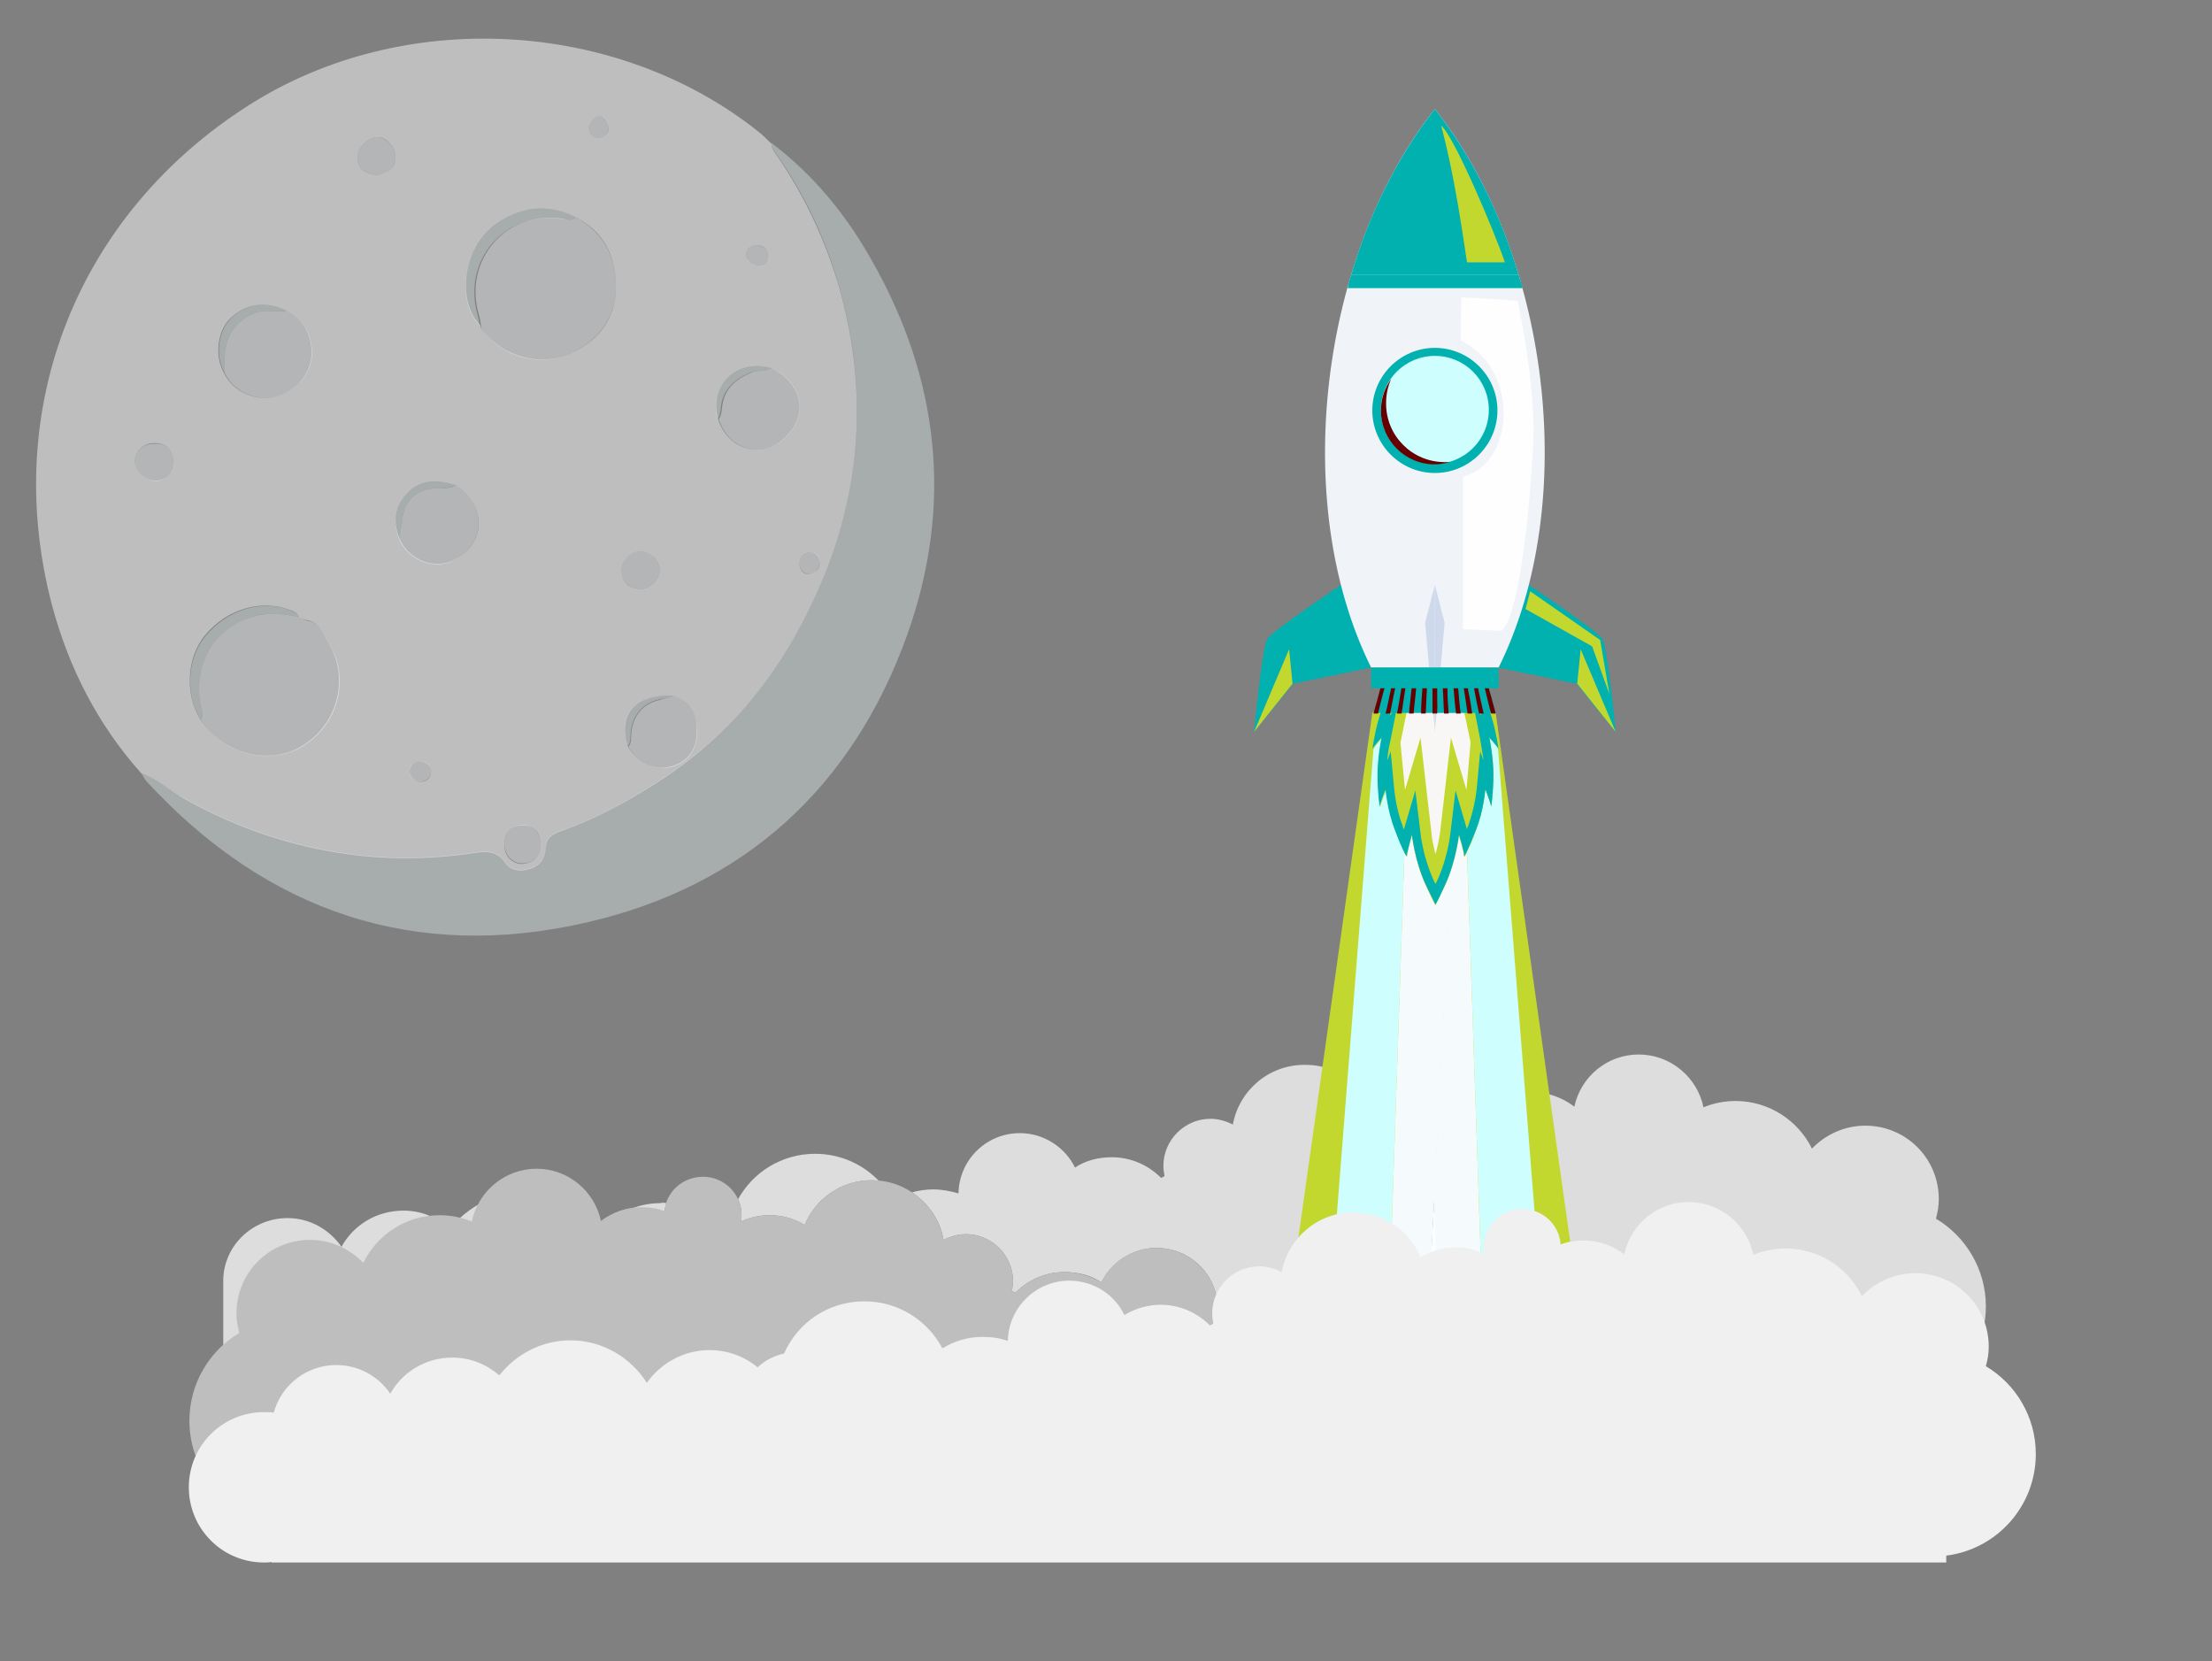 <?xml version="1.0" encoding="utf-8"?>
<!-- Generator: Adobe Illustrator 25.0.1, SVG Export Plug-In . SVG Version: 6.00 Build 0)  -->
<svg version="1.1" id="Capa_1" xmlns="http://www.w3.org/2000/svg" xmlns:xlink="http://www.w3.org/1999/xlink" x="0px" y="0px"
	 viewBox="0 0 385.4 289.4" style="enable-background:new 0 0 385.4 289.4;" xml:space="preserve">
<rect x="0" y="0" width="385.4" height="289.4" fill="#808080" stroke="none"/>
<style type="text/css">
	.st0{fill:#DDDDDD;}
	.st1{fill:#C3D82E;}
	.st2{fill:#BEBEBE;}
	.st3{fill:#CFFEFF;}
	.st4{fill:#FDFEFF;}
	.st5{fill:#F5FAFD;}
	.st6{fill:#00B1AF;}
	.st7{fill:#F8F7F5;}
	.st8{fill:#660000;}
	.st9{fill:#F0F3F8;}
	.st10{fill:#D6DBE9;}
	.st11{fill:#CFD9EC;}
	.st12{fill:#F0F0F0;}
	.st13{fill:#FEFEFF;}
	.st14{opacity:0.5;fill:#CED8DA;enable-background:new    ;}
	.st15{opacity:0.5;fill:#E8EBEF;enable-background:new    ;}
	.st16{opacity:0.5;fill:#FCFCFC;enable-background:new    ;}
	.st17{fill:none;}
	.st18{fill:#10B79D;}
</style>
<g>
	<path class="st0" d="M82.3,213c-0.7-0.3-1.5-0.6-2.3-0.7c1.1-1,2.3-1.9,3.6-2.6C82.9,210.7,82.5,211.8,82.3,213z"/>
	<path class="st0" d="M116.1,209.6c-0.2,0.5-0.3,1.1-0.3,1.7c-1.2-0.4-2.6-0.7-4-0.7c-0.9,0-1.8,0.1-2.6,0.3
		c1.7-0.8,3.7-1.3,5.8-1.3C115.4,209.5,115.7,209.5,116.1,209.6z"/>
	<path class="st0" d="M50.1,212.2c3.9,0,7.3,2,9.4,5c2.1-3.8,6.1-6.3,10.8-6.3c1.8,0,3.5,0.4,5,1.1c-5.2,0.5-9.6,3.7-11.8,8.3
		c-2.3-2.4-5.6-4-9.3-4c-7.1,0-12.8,5.7-12.8,12.8c0,1.2,0.2,2.3,0.5,3.4c-1.1,0.6-2.1,1.4-3,2.2v-11.2
		C38.7,217.3,43.8,212.2,50.1,212.2z"/>
	<path class="st0" d="M167,207.9c0.1-5.8,4.8-10.5,10.7-10.5c4.2,0,7.9,2.5,9.6,6c1.8-1.2,4-1.8,6.4-1.8c3.4,0,6.4,1.4,8.6,3.6
		c0.2-0.1,0.4-0.2,0.6-0.3c-0.1-0.6-0.2-1.2-0.2-1.8c0-4.5,3.7-8.2,8.2-8.2c1.4,0,2.7,0.4,3.9,1c1.1-5.9,6.2-10.4,12.5-10.4
		c1.1,0,2.2,0.1,3.3,0.4l-5.9,41.6c-0.4,0.6-0.8,1.1-1.1,1.7c-2-1.3-4.4-2-7-2c-1.5,0-3,0.3-4.4,0.7c-0.1-5.8-4.8-10.5-10.7-10.5
		c-4.2,0-7.9,2.5-9.6,6c-1.8-1.2-4-1.8-6.4-1.8c-3.4,0-6.4,1.4-8.6,3.6c-0.2-0.1-0.4-0.2-0.6-0.3c0.1-0.6,0.2-1.2,0.2-1.7
		c0-4.5-3.7-8.2-8.2-8.2c-1.4,0-2.7,0.4-3.9,1c-0.6-3.5-2.7-6.4-5.5-8.3c1.2-0.3,2.4-0.5,3.7-0.5C164.1,207.2,165.6,207.5,167,207.9
		z"/>
	<path class="st0" d="M274.3,192.8c1.1-5.2,5.7-9.1,11.2-9.1s10.2,3.9,11.3,9.2c1.7-0.7,3.6-1.1,5.6-1.1c5.8,0,10.9,3.4,13.3,8.3
		c2.3-2.4,5.6-4,9.3-4c7.1,0,12.8,5.7,12.8,12.8c0,1.2-0.2,2.3-0.5,3.4c5.2,3.1,8.7,8.8,8.7,15.3c0,5.3-2.3,10.1-6,13.3
		c-1.2-5-5.7-8.7-11-8.7c-3.9,0-7.3,2-9.4,5c-2.1-3.8-6.1-6.3-10.8-6.3c-3.1,0-6,1.2-8.2,3.1c-2.9-3.7-7.3-6.1-12.4-6.1
		c-5.6,0-10.5,3-13.3,7.4c-0.7-1-1.5-1.9-2.5-2.7l3.3,0.1l-5.9-42.1C271.6,191.1,273,191.8,274.3,192.8z"/>
	<path class="st0" d="M142,201c4.4,0,8.3,1.8,11.1,4.7c-0.4,0-0.8-0.1-1.2-0.1c-5.3,0-9.8,3.2-11.7,7.8c-1.8-1.1-3.9-1.7-6.1-1.7
		c-1.8,0-3.5,0.4-5,1.1c0.1-0.4,0.1-0.8,0.1-1.1c0-1-0.2-1.9-0.6-2.8C131.2,204.2,136.2,201,142,201z"/>
</g>
<polygon class="st1" points="244.7,109.9 260.6,124.2 275.9,232.8 251.1,231.9 "/>
<polygon class="st1" points="255,109.9 239.1,124.2 223.8,232.8 248.6,231.9 "/>
<path class="st2" d="M122.5,205c3.7,0,6.7,3,6.7,6.7c0,0.4,0,0.8-0.1,1.1c1.5-0.7,3.2-1.1,5-1.1c2.2,0,4.3,0.6,6.1,1.7
	c1.9-4.6,6.4-7.8,11.7-7.8c6.2,0,11.4,4.5,12.5,10.4c1.2-0.6,2.5-1,3.9-1c4.5,0,8.2,3.7,8.2,8.2c0,0.6-0.1,1.2-0.2,1.7
	c0.2,0.1,0.4,0.2,0.6,0.3c2.2-2.2,5.2-3.6,8.6-3.6c2.3,0,4.5,0.7,6.4,1.8c1.7-3.6,5.4-6,9.6-6c5.8,0,10.6,4.7,10.7,10.5
	c1.4-0.5,2.8-0.7,4.4-0.7c2.6,0,4.9,0.7,7,2c2.6-4.9,7.7-8.2,13.6-8.2c6.3,0,11.6,3.7,14,9.1c1.8,0.4,3.3,1.2,4.6,2.4
	c2.3-1.9,5.2-3,8.4-3c4.5,0,8.5,2.3,10.9,5.7c2.8-4.4,7.7-7.4,13.3-7.4c5,0,9.5,2.4,12.4,6.1c2.2-1.9,5-3.1,8.2-3.1
	c4.6,0,8.7,2.5,10.8,6.3c2-3,5.5-5,9.4-5c6.3,0,11.3,5.1,11.3,11.3v23H173.2h-11.6h-113v-1.2c-8.8-1.1-15.6-8.6-15.6-17.7
	c0-6.5,3.5-12.2,8.7-15.3c-0.3-1.1-0.5-2.2-0.5-3.4c0-7.1,5.7-12.8,12.8-12.8c3.6,0,6.9,1.5,9.3,4c2.4-4.9,7.4-8.3,13.3-8.3
	c2,0,3.9,0.4,5.6,1.1c1.1-5.2,5.7-9.2,11.3-9.2c5.5,0,10.1,3.9,11.2,9.1c2-1.5,4.4-2.4,7.1-2.4c1.4,0,2.7,0.2,4,0.7
	C116,207.7,118.9,205,122.5,205"/>
<path class="st3" d="M259.5,128.5c0,0,1.3,1.4,1.5,1.9l7.9,100.1c-1.5-0.6-3.1-0.9-4.8-0.9c-2,0-4,0.5-5.7,1.3l-2.8-82.5
	c0.4-0.8,1-2.1,1.6-3.9c1.3-3.3,1.6-7,1.6-7s1,2.6,1,3l0,0c0,0,0.4-2.7,0.4-5.6C260.2,131.9,259.5,128.5,259.5,128.5"/>
<path class="st3" d="M240.8,128.5c0,0-0.7,3.4-0.7,6.5c0,2.9,0.4,5.6,0.4,5.6l0,0c0-0.4,1-3,1-3s0.3,3.7,1.6,7
	c0.7,1.8,1.3,3.1,1.6,3.9l-2.5,73.6c-1.6-0.6-3.3-0.9-5.1-0.9s-3.4,0.3-5,0.8l7.2-91.5l0,0C239.6,129.9,240.8,128.5,240.8,128.5"/>
<path class="st3" d="M237,221.1c1.8,0,3.5,0.3,5.1,0.9l-1.3,38.6h9.3h9.3l-1-29.6c1.7-0.8,3.6-1.3,5.7-1.3c1.7,0,3.3,0.3,4.8,0.9
	l2.7,33.6h-21.4h-21.4l3.3-42.2C233.6,221.4,235.3,221.1,237,221.1"/>
<path class="st4" d="M248.9,226.7c0.8,1,1.5,2.1,2.1,3.3l-1.1-21.3L248.9,226.7z M255,232.1c0.2,0.2,0.4,0.4,0.7,0.6
	c0.2-0.2,0.4-0.3,0.7-0.5L255,232.1"/>
<path class="st5" d="M254.2,145.5c0,0,0.9,3.2,0.9,3.7c0,0.1,0,0.1,0,0.1c0.1,0,0.2-0.3,0.5-0.8l2.8,82.5c-0.7,0.3-1.4,0.7-2.1,1.2
	H255c-1.1-0.9-2.5-1.5-4-1.8c0-0.1-0.1-0.1-0.1-0.2l-1.1-21.3l3-57.3C253.9,148.2,254.2,145.5,254.2,145.5"/>
<path class="st5" d="M246,145.5c0,0,0.5,4.6,2.4,8.7c0.7,1.5,1.2,2.7,1.7,3.5c0.4-0.9,1-2,1.7-3.5c0.4-0.9,0.8-1.9,1.1-2.8l-3,57.3
	l-0.9,18c-1.8-2.1-4.1-3.8-6.8-4.7l2.5-73.6c0.3,0.5,0.4,0.8,0.5,0.8c0,0,0,0,0-0.1C245.1,148.7,246,145.5,246,145.5"/>
<path class="st5" d="M242.1,222c2.7,0.9,5,2.6,6.8,4.7c0.8,1,1.5,2.1,2.1,3.3c0,0.1,0.1,0.1,0.1,0.2c1.5,0.3,2.8,1,4,1.8
	c0.2,0.2,0.4,0.4,0.7,0.6c0.2-0.2,0.4-0.3,0.7-0.5c0.6-0.5,1.3-0.9,2.1-1.2l1,29.6h-9.3H241L242.1,222z"/>
<path class="st6" d="M254.8,119.8c0.2,0.3,3.8,2.2,3.8,2.2s0.6,0.6,1.4,3.3c0.8,2.7,1.1,5.4,1.1,5.2s-1.6-2-1.6-2s0.7,3.4,0.7,6.5
	s-0.4,5.9-0.4,5.5s-1-3-1-3s-0.3,3.7-1.6,7c-1.3,3.3-2.2,5.1-2.1,4.6c0.1-0.5-0.9-3.7-0.9-3.7s-0.5,4.6-2.4,8.7
	c-0.7,1.5-1.2,2.7-1.7,3.5c-0.4-0.9-1-2-1.7-3.5c-1.9-4.1-2.4-8.7-2.4-8.7s-0.9,3.2-0.9,3.7c0.1,0.5-0.9-1.3-2.1-4.6
	c-1.3-3.3-1.6-7-1.6-7s-1,2.6-1,3s-0.4-2.4-0.4-5.5s0.7-6.5,0.7-6.5s-1.6,1.8-1.6,2s0.3-2.4,1.1-5.2c0.8-2.7,1.4-3.3,1.4-3.3
	s3.6-2,3.8-2.2l4.7-0.1L254.8,119.8z"/>
<path class="st1" d="M258.2,124.7l-1.4-1.5l1.1,5.6c0.2,1.2,0.4,2.4,0.6,3.7l-0.6-1.6l-0.6,6.4c-0.2,2.1-0.8,4.6-1.5,6.6
	c-0.1,0.2-0.2,0.4-0.2,0.6l-2-6.8l-0.9,7.5c-0.3,2.6-1.2,5.9-2.3,8.2c-0.1,0.2-0.2,0.4-0.3,0.6c-0.1-0.2-0.2-0.4-0.3-0.6
	c-1.1-2.4-2-5.6-2.3-8.2l-0.9-7.5l-2,6.8c-0.1-0.2-0.2-0.4-0.2-0.6c-0.8-2-1.3-4.5-1.5-6.6l-0.6-6.4l-0.6,1.6
	c0.1-1.3,0.3-2.5,0.6-3.7l1.1-5.6l-1.3,1.5c0.2-0.5,0.4-1.1,0.6-1.5c0.6-0.3,1.1-0.6,1.7-0.9c0.4-0.2,1.1-0.6,1.6-1l4.1-0.1l4.1,0.1
	c0.5,0.4,1.3,0.8,1.6,1c0.5,0.3,1.1,0.6,1.7,0.9C257.7,123.6,258,124.2,258.2,124.7"/>
<path class="st7" d="M250.1,148.8c-0.3-1.3-0.6-2.5-0.7-3.7l-1.9-16.6l-2.7,9.1l-0.8-8.2l1.1-5.4l0.1-0.1c0.4-0.2,0.9-0.5,1.3-0.7
	l3.6-0.1l3.6,0.1c0.4,0.3,0.9,0.5,1.3,0.7l0.1,0.1l1.1,5.2c0,0.1,0,0.3,0,0.4l-0.7,8l-2.7-9.1l-1.9,16.6
	C250.7,146.2,250.5,147.5,250.1,148.8"/>
<polygon class="st6" points="258.1,114.7 241.9,114.7 239.4,124.2 260.6,124.2 "/>
<path class="st8" d="M258.7,117H258c0.2,1,0.5,2.1,0.8,3.3c0.3,1.2,0.6,2.6,1,4h0.8c-0.4-1.4-0.7-2.7-1.1-4
	C259.2,119.1,258.9,118,258.7,117"/>
<path class="st8" d="M257,117h-0.7c0.2,1,0.4,2.1,0.6,3.3c0.2,1.2,0.5,2.6,0.8,4h0.8c-0.3-1.4-0.6-2.7-0.9-4
	C257.5,119.1,257.2,118,257,117"/>
<path class="st8" d="M255.3,117h-0.7c0.1,1,0.3,2.1,0.5,3.3c0.2,1.2,0.4,2.6,0.6,4h0.8c-0.2-1.4-0.4-2.7-0.7-4
	C255.7,119.1,255.5,118,255.3,117"/>
<path class="st8" d="M253.7,117H253c0.1,1,0.2,2.1,0.3,3.3c0.1,1.2,0.2,2.6,0.4,4h0.8c-0.2-1.4-0.3-2.7-0.4-4
	C253.9,119.1,253.8,118,253.7,117"/>
<path class="st8" d="M252,117h-0.7c0,1,0.1,2.1,0.1,3.3c0.1,1.2,0.1,2.6,0.2,4h0.8c-0.1-1.4-0.2-2.7-0.2-4
	C252.1,119.1,252.1,118,252,117"/>
<path class="st8" d="M250.3,117h-0.7c0,1,0,2.1,0,3.3c0,1.2,0,2.6,0,4h0.8c0-1.4,0-2.7,0-4C250.4,119.1,250.4,118,250.3,117"/>
<path class="st8" d="M248.7,117H248c-0.1,1-0.1,2.1-0.2,3.3c-0.1,1.2-0.2,2.6-0.2,4h0.8c0.1-1.4,0.1-2.7,0.2-4
	C248.6,119.1,248.6,118,248.7,117"/>
<path class="st8" d="M247,117h-0.7c-0.1,1-0.2,2.1-0.4,3.3c-0.1,1.2-0.3,2.6-0.4,4h0.8c0.1-1.4,0.3-2.7,0.4-4
	C246.8,119.1,246.9,118,247,117"/>
<path class="st8" d="M245.3,117h-0.7c-0.2,1-0.3,2.1-0.5,3.3c-0.2,1.2-0.4,2.6-0.7,4h0.8c0.2-1.4,0.4-2.7,0.6-4
	C245,119.1,245.2,118,245.3,117"/>
<path class="st8" d="M243.7,117H243c-0.2,1-0.5,2.1-0.7,3.3c-0.3,1.2-0.5,2.6-0.9,4h0.8c0.3-1.4,0.5-2.7,0.8-4
	C243.3,119.1,243.5,118,243.7,117"/>
<path class="st8" d="M242,117h-0.7c-0.3,1-0.6,2.1-0.9,3.3c-0.3,1.2-0.7,2.6-1.1,4h0.8c0.3-1.4,0.7-2.7,1-4
	C241.5,119.1,241.8,118,242,117"/>
<path class="st6" d="M263.8,100.1c0.3,0.3,14.6,9.8,15.4,11.2c0.9,1.4,2.3,16.2,2.3,16.2l-6.8-8.4l-13.6-2.8L263.8,100.1z"/>
<path class="st6" d="M264.3,108.7c4.6,1.8,11.1,4.3,11.1,4.3l6.1,14.5l-6.8-8.4l-13.6-2.8c0,0,0-0.1,0.1-0.1c0,0,0,0,0-0.1
	c0,0,0,0,0-0.1s0.1-0.1,0.1-0.2l0,0C262.5,113.6,263.5,111.2,264.3,108.7"/>
<polygon class="st1" points="275.4,113.1 281.5,127.5 274.8,119.1 "/>
<path class="st6" d="M236.2,100.1c-0.3,0.3-14.6,9.8-15.4,11.2c-0.9,1.4-2.3,16.2-2.3,16.2l6.8-8.4l13.6-2.8L236.2,100.1z"/>
<path class="st6" d="M235.7,108.7c0.5,1.5,1.1,2.9,1.7,4.3l0,0c0,0.1,0,0.1,0.1,0.2l0,0v0.1c0,0,0,0,0,0.1v0.1c0,0,0,0.1,0.1,0.1
	l0,0v0.1l0,0c0,0.1,0.1,0.1,0.1,0.2l0,0c0.3,0.6,0.5,1.1,0.8,1.7l0,0v0.1l0,0c0,0,0,0.1,0.1,0.1v0.1c0,0,0,0,0,0.1
	c0,0,0,0.1,0.1,0.1l-13.6,2.8l-6.8,8.4l6.1-14.5C224.6,113.1,231.1,110.5,235.7,108.7"/>
<polygon class="st1" points="224.6,113.1 218.5,127.5 225.2,119.1 "/>
<path class="st9" d="M250,19c-19.8,24.9-25.5,68.3-11.1,97.3h22.2C275.5,87.3,269.8,43.9,250,19"/>
<path class="st6" d="M250,19c6.4,8.1,11.4,18.1,14.6,28.9h-29.2C238.6,37.1,243.6,27.1,250,19"/>
<path class="st6" d="M235.4,47.9h29.2c0.2,0.8,0.5,1.5,0.7,2.3h-30.5C234.9,49.4,235.2,48.6,235.4,47.9"/>
<path class="st6" d="M250,82.4c-6,0-10.9-4.9-10.9-10.9S244,60.6,250,60.6s10.9,4.9,10.9,10.9S256,82.4,250,82.4"/>
<path class="st3" d="M250,80.8c-5.2,0-9.4-4.2-9.4-9.4c0-5.2,4.2-9.4,9.4-9.4s9.4,4.2,9.4,9.4C259.4,76.6,255.2,80.8,250,80.8"/>
<path class="st8" d="M241.5,70.3c0,5.7,4.6,10.2,10.2,10.2c0.3,0,0.6,0,0.9,0c-0.8,0.2-1.7,0.4-2.6,0.4c-5.2,0-9.4-4.2-9.4-9.4
	c0-2.1,0.7-4,1.8-5.5C241.8,67.3,241.5,68.7,241.5,70.3"/>
<polygon class="st6" points="250.1,61.2 250.3,61.2 250.3,61.4 250.3,61.5 250.3,61.6 250.2,61.8 250,61.8 249.8,61.8 249.8,61.6 
	249.7,61.5 249.7,61.4 249.7,61.2 249.9,61.2 250,61.1 "/>
<polygon class="st6" points="257.2,64.1 257.3,64.1 257.4,64.3 257.4,64.4 257.4,64.6 257.3,64.7 257.1,64.7 257,64.7 256.9,64.6 
	256.8,64.5 256.8,64.3 256.8,64.2 256.9,64.1 257.1,64 "/>
<polygon class="st6" points="260.1,71.2 260.3,71.2 260.3,71.3 260.4,71.5 260.3,71.6 260.3,71.7 260.1,71.8 260,71.8 259.8,71.7 
	259.7,71.6 259.7,71.5 259.7,71.3 259.8,71.2 260,71.1 "/>
<polygon class="st6" points="257.1,78.2 257.3,78.3 257.4,78.4 257.4,78.5 257.4,78.7 257.3,78.8 257.2,78.9 257.1,78.9 256.9,78.8 
	256.8,78.8 256.8,78.6 256.8,78.4 256.9,78.3 257,78.2 "/>
<polygon class="st6" points="250,81.2 250.2,81.2 250.3,81.3 250.3,81.4 250.3,81.6 250.3,81.7 250.1,81.8 250,81.9 249.9,81.8 
	249.7,81.7 249.7,81.6 249.7,81.4 249.8,81.3 249.8,81.2 "/>
<polygon class="st6" points="243.1,78.3 243.2,78.4 243.2,78.6 243.2,78.8 243.1,78.8 243,78.9 242.8,78.9 242.7,78.8 242.6,78.7 
	242.6,78.5 242.6,78.4 242.7,78.3 242.9,78.2 243,78.2 "/>
<polygon class="st6" points="240.2,71.2 240.3,71.3 240.3,71.5 240.3,71.6 240.2,71.7 240.1,71.8 239.9,71.8 239.8,71.7 239.7,71.6 
	239.6,71.5 239.7,71.3 239.8,71.2 239.9,71.2 240.1,71.1 "/>
<polygon class="st6" points="243.1,64.1 243.2,64.2 243.2,64.3 243.2,64.5 243.1,64.6 243,64.7 242.9,64.7 242.7,64.7 242.6,64.6 
	242.6,64.4 242.6,64.3 242.7,64.1 242.8,64.1 243,64 "/>
<rect x="238.9" y="116.3" class="st6" width="22.2" height="3.6"/>
<polygon class="st6" points="259.5,117.6 259.3,117.7 259,117.8 259,118.1 258.9,118.3 259.1,118.5 259.2,118.7 259.5,118.7 
	259.8,118.7 259.9,118.5 260.1,118.3 260,118.1 260,117.8 259.7,117.7 "/>
<polygon class="st6" points="254.8,117.6 254.5,117.7 254.3,117.8 254.2,118.1 254.2,118.3 254.3,118.5 254.5,118.7 254.8,118.7 
	255,118.7 255.2,118.5 255.4,118.3 255.3,118.1 255.2,117.8 255,117.7 "/>
<polygon class="st6" points="250,117.6 249.8,117.7 249.5,117.8 249.5,118.1 249.4,118.3 249.6,118.5 249.7,118.7 250,118.7 
	250.3,118.7 250.4,118.5 250.6,118.3 250.5,118.1 250.5,117.8 250.2,117.7 "/>
<polygon class="st6" points="245.3,117.6 245,117.7 244.8,117.8 244.7,118.1 244.7,118.3 244.8,118.5 245,118.7 245.3,118.7 
	245.5,118.7 245.7,118.5 245.9,118.3 245.8,118.1 245.7,117.8 245.5,117.7 "/>
<polygon class="st6" points="240.5,117.6 240.3,117.7 240,117.8 240,118.1 239.9,118.3 240.1,118.5 240.2,118.7 240.5,118.7 
	240.8,118.7 240.9,118.5 241.1,118.3 241,118.1 241,117.8 240.7,117.7 "/>
<polygon class="st10" points="250,124.2 250,127.5 249.7,124.2 "/>
<path class="st6" d="M249.3,119.9h0.3c0,0.1,0,0.3,0,0.4c0,0.9,0,1.9,0,2.9L249.3,119.9z"/>
<path class="st8" d="M249.6,119.9h0.4v4.4h-0.3l-0.1-1c0-1,0-2,0-2.9C249.6,120.1,249.6,120,249.6,119.9"/>
<polygon class="st11" points="250,101.9 250,116.3 249,116.3 248.3,108.5 "/>
<polygon class="st6" points="250,116.3 250,117.6 249.8,117.7 249.5,117.8 249.5,118.1 249.4,118.3 249.6,118.5 249.7,118.7 
	250,118.7 250,119.9 249.6,119.9 249.3,119.9 249,116.3 "/>
<polygon class="st6" points="250,118.7 249.7,118.7 249.6,118.5 249.4,118.3 249.5,118.1 249.5,117.8 249.8,117.7 250,117.6 "/>
<polygon class="st10" points="250.3,124.2 250,127.5 250,124.2 "/>
<path class="st6" d="M250.4,119.9h0.3l-0.3,3.3c0-1,0-2,0-2.9C250.4,120.1,250.4,120,250.4,119.9"/>
<path class="st8" d="M250,119.9h0.4c0,0.1,0,0.3,0,0.4c0,0.9,0,1.9,0,2.9l-0.1,1.1H250V119.9z"/>
<polygon class="st11" points="250,101.9 251.7,108.5 251,116.3 250,116.3 "/>
<polygon class="st6" points="251,116.3 250.7,119.9 250.4,119.9 250,119.9 250,118.7 250.3,118.7 250.4,118.5 250.6,118.3 
	250.5,118.1 250.5,117.8 250.2,117.7 250,117.6 250,116.3 "/>
<polygon class="st6" points="250.2,117.7 250.5,117.8 250.5,118.1 250.6,118.3 250.4,118.5 250.3,118.7 250,118.7 250,117.6 "/>
<path class="st12" d="M346,238c0.3-1.1,0.5-2.2,0.5-3.4c0-7.1-5.7-12.8-12.8-12.8c-3.6,0-6.9,1.5-9.3,4c-2.4-4.9-7.4-8.3-13.3-8.3
	c-2,0-3.9,0.4-5.6,1.1c-1.1-5.2-5.7-9.2-11.3-9.2c-5.5,0-10.1,3.9-11.2,9.1c-2-1.5-4.4-2.4-7.1-2.4c-1.4,0-2.7,0.2-4,0.7
	c-0.2-3.5-3.2-6.2-6.7-6.2c-3.7,0-6.7,3-6.7,6.7c0,0.4,0,0.8,0.1,1.1c-1.5-0.7-3.2-1.1-5-1.1c-2.2,0-4.3,0.6-6.1,1.7
	c-1.9-4.6-6.4-7.8-11.7-7.8c-6.2,0-11.4,4.5-12.5,10.4c-1.2-0.6-2.5-1-3.9-1c-4.5,0-8.2,3.7-8.2,8.2c0,0.6,0.1,1.2,0.2,1.8
	c-0.2,0.1-0.4,0.2-0.6,0.3c-2.2-2.2-5.2-3.6-8.6-3.6c-2.3,0-4.5,0.7-6.3,1.8c-1.7-3.6-5.4-6-9.6-6c-5.8,0-10.6,4.7-10.7,10.5
	c-1.4-0.5-2.8-0.7-4.4-0.7c-2.6,0-4.9,0.7-7,2c-2.6-4.9-7.7-8.2-13.6-8.2c-6.3,0-11.6,3.7-14,9.1c-1.8,0.4-3.3,1.2-4.6,2.4
	c-2.3-1.9-5.2-3-8.4-3c-4.5,0-8.5,2.3-10.9,5.7c-2.8-4.4-7.7-7.4-13.3-7.4c-5,0-9.5,2.4-12.4,6.1c-2.2-1.9-5-3.1-8.2-3.1
	c-4.6,0-8.7,2.5-10.8,6.3c-2-3-5.5-5-9.4-5c-5.2,0-9.6,3.5-10.9,8.3c-0.6-0.1-1.1-0.1-1.7-0.1c-7.2,0-13.1,5.8-13.1,13.1
	c0,7.2,5.8,13.1,13.1,13.1c0.4,0,0.9,0,1.3-0.1v0.1h167.2h11.6h113V271c8.8-1.1,15.6-8.6,15.6-17.7C354.7,246.8,351.2,241.1,346,238
	z"/>
<path class="st1" d="M251.1,21.9c2.2,1.7,9.3,18.5,11.1,23.8h-6.6C254.5,38.3,253.2,29.8,251.1,21.9"/>
<path class="st13" d="M264.4,52.4c0,0,2.7,12.1,2.8,22.3c0,5.1-1.8,32-5.6,35.2l-6.7-0.3V83c8.8-2,10.2-18.5-0.4-23.7l0.1-7.5
	C257.9,51.9,261.1,52.2,264.4,52.4"/>
<path class="st3" d="M251.8,79.5c3.6-0.3,6.5-3.8,6.5-8.1c0-4.3-2.9-7.8-6.5-8.1L251.8,79.5L251.8,79.5z"/>
<polygon class="st1" points="266.6,103 265.8,106.1 277.4,112.6 280.4,120.9 278.8,111.5 "/>
<path class="st14" d="M24.6,134.7c2.7,1,4.9,2.9,7.4,4.3c9.6,5.4,19.9,8.8,30.9,10c6.7,0.7,13.2,0.5,19.8-0.5c2-0.3,3.9-0.4,5.3,1.7
	c0.9,1.4,2.7,1.6,4.3,1.1c1.6-0.5,2.9-1.7,2.8-3.4c-0.1-2.2,1.2-2.7,2.9-3.3c6-2.1,11.6-5.2,17-8.7c14-9.1,23.4-21.9,29.2-37.3
	c6.1-16,6.7-32.5,1.9-49c-2.3-8-5.8-15.5-10.6-22.4c-0.5-0.7-1.1-1.4-1.1-2.3c7.3,5.5,13,12.5,17.4,20.3
	c11.9,20.8,14.3,42.8,6.3,65.3c-9.5,26.6-28.4,43.9-55.9,50.2c-30,6.9-55.7-1.9-76.6-24.5C25.2,135.8,25,135.2,24.6,134.7z"/>
<path class="st15" d="M100.4,37.9c4.5,2.5,6.7,6.3,6.9,11.4c0.2,5.7-2.6,9.6-7.5,12.1c-5.6,2.8-12.4,0.9-16-4.2
	c0-0.1,0.1-0.1,0.1-0.2c0-0.1-0.1-0.2-0.1-0.3l0,0c-0.1-0.7-0.2-1.4-0.4-2c-2.7-9.5,4.9-18.2,14.7-16.6
	C98.8,38.3,99.6,38.5,100.4,37.9z"/>
<path class="st15" d="M53.4,108.1c2.3,0.3,2.9,2.3,3.9,3.9c3.8,6.2,1.7,14.2-4.5,18c-5.8,3.5-14.2,1.4-17.8-4.6
	c0.6-0.9,0.1-1.9-0.1-2.8c-1.2-6.9,2.5-13.2,9.2-15.2c2.8-0.8,5.5-0.4,8.2,0.1l0,0C52.6,107.7,53,107.9,53.4,108.1z"/>
<path class="st15" d="M50.1,54.1c2.9,1.4,4.7,5,4.2,8.5c-0.5,3.2-3.4,6-6.6,6.6c-3.5,0.6-7-1.1-8.5-4.1c-0.4-4.6,0.3-8.6,5.3-10.6
	C46.4,53.8,48.3,54.5,50.1,54.1z"/>
<path class="st15" d="M134.5,64.1c5.3,2.7,6.4,8,2.6,11.9c-4.1,4.1-10,2.6-11.9-3c0.5-0.6,0.5-1.3,0.6-2c0.3-3.2,2.3-4.9,5.1-6.1
	C131.9,64.4,133.3,64.9,134.5,64.1z"/>
<path class="st15" d="M79.4,84.5c4.7,3.3,5.3,8.3,1.5,11.9c-3.5,3.4-9.4,2.1-11.4-2.5c0.5-0.8,0.4-1.7,0.5-2.5
	c0.2-4.2,2.4-6.3,6.6-6.4C77.6,85,78.6,85.1,79.4,84.5z"/>
<path class="st15" d="M117.2,121.2c3,1,4.4,3.1,4.3,6.6c-0.2,3.2-1.9,5.3-4.9,5.9c-2.7,0.5-5.7-1-7.1-3.6c0.6-0.8,0.4-1.6,0.5-2.5
	c0.3-3,2.1-5.1,5.1-5.7C115.7,121.6,116.5,121.7,117.2,121.2z"/>
<path class="st14" d="M100.4,37.9c-0.8,0.6-1.6,0.4-2.5,0.3c-9.8-1.6-17.4,7-14.7,16.6c0.2,0.7,0.3,1.4,0.4,2
	c-4.1-4.1-3.4-14.2,4.1-18.6C91.9,35.8,96.1,35.7,100.4,37.9z"/>
<path class="st14" d="M52.3,107.5c-2.7-0.5-5.5-0.9-8.2-0.1c-6.6,2-10.4,8.3-9.2,15.2c0.2,0.9,0.7,1.8,0.1,2.8
	c-2.8-4.4-2.4-10.7,0.8-14.6c3.8-4.6,9.9-6.5,14.9-4.4C51.3,106.6,51.9,106.9,52.3,107.5z"/>
<path class="st15" d="M30.2,80.2c-0.1,1.9-0.8,3.3-2.8,3.6c-1.8,0.2-4.1-1.8-3.9-3.4c0.2-2,1.4-3.1,3.5-3.1
	C29,77.2,30,78.4,30.2,80.2z"/>
<path class="st15" d="M65.7,30.5c-1.7-0.2-3.3-0.8-3.4-3c-0.1-1.7,1.7-3.6,3.4-3.6c1.6,0,3.4,1.9,3.2,3.7
	C68.6,29.4,67.7,30.5,65.7,30.5z"/>
<path class="st15" d="M108.3,99.3c0-1.8,1.4-3.3,3.3-3.2c1.9,0.1,3,1.3,3.3,3s-1.7,3.6-3.4,3.5C109.6,102.5,108.4,101.4,108.3,99.3z
	"/>
<path class="st15" d="M94.2,147.1c-0.1,2.2-1.3,3.2-3.1,3.3c-1.8,0.1-3.2-1.4-3.2-3.4c0.1-2.1,1.1-3.3,3.2-3.3
	C93.2,143.8,94.1,145.2,94.2,147.1z"/>
<path class="st14" d="M50.1,54.1c-1.8,0.4-3.7-0.3-5.6,0.4c-5,2-5.7,6-5.3,10.6c-1.7-3-1.3-7.1,0.9-9.5
	C42.7,52.9,46.4,52.3,50.1,54.1z"/>
<path class="st14" d="M79.4,84.5c-0.9,0.6-1.8,0.4-2.8,0.5c-4.2,0.1-6.4,2.2-6.6,6.4c0,0.9,0.1,1.7-0.5,2.5c-1-2.8-0.8-5.4,1.2-7.7
	C73.2,83.4,76.3,83.6,79.4,84.5z"/>
<path class="st14" d="M134.5,64.1c-1.1,0.8-2.6,0.3-3.8,0.8c-2.7,1.2-4.8,2.9-5.1,6.1c-0.1,0.7-0.1,1.4-0.6,2
	C123.5,67.1,128.3,62.5,134.5,64.1z"/>
<path class="st14" d="M117.2,121.2c-0.7,0.5-1.5,0.4-2.2,0.6c-2.9,0.6-4.8,2.7-5.1,5.7c-0.1,0.8,0.1,1.7-0.5,2.5
	C107.6,124.3,110.5,121,117.2,121.2z"/>
<path class="st15" d="M131.9,42.7c1.2,0.2,1.9,0.8,1.9,2c0,1.1-0.7,1.5-1.7,1.5c-1.2,0-2.1-0.5-2.1-1.8
	C130,43.3,130.8,42.8,131.9,42.7z"/>
<path class="st15" d="M142.8,97.9c-0.1,1.1-0.5,2.1-1.8,2.1c-1.1,0-1.7-0.8-1.7-1.8c0-1.2,0.7-1.9,1.9-2
	C142.3,96.1,142.8,96.8,142.8,97.9z"/>
<path class="st15" d="M73.2,132.7c1.2,0,1.9,0.6,1.9,1.7c0,1.1-0.8,1.7-1.9,1.8c-1.2,0-1.8-0.8-1.8-1.8
	C71.3,133.2,72.1,132.7,73.2,132.7z"/>
<path class="st15" d="M106.1,22.1c-0.2,1.2-0.7,2-1.8,1.9c-1.1,0-1.7-0.8-1.7-1.9s0.7-1.8,1.8-1.8C105.6,20.3,106,21.2,106.1,22.1z"
	/>
<path class="st14" d="M53.4,108.1c-0.4-0.2-0.8-0.4-1.2-0.5C52.6,107.7,53,107.9,53.4,108.1z"/>
<path class="st14" d="M83.7,56.7c0,0.1,0.1,0.2,0.1,0.3c0,0,0,0.1-0.1,0.2C83.7,57,83.7,56.9,83.7,56.7z"/>
<path class="st16" d="M24.6,134.7C17,126.2,11.9,116.2,9,105.2C0.1,71,13.5,37.3,43.4,18.3c26.7-17,63.9-15.1,88.7,4.6
	c0.8,0.6,1.5,1.4,2.3,2.1c0,0.9,0.6,1.6,1.1,2.3c4.7,6.9,8.2,14.3,10.6,22.4c4.8,16.6,4.2,33-1.9,49c-5.9,15.4-15.2,28.2-29.2,37.3
	c-5.4,3.5-10.9,6.5-17,8.7c-1.7,0.6-2.9,1.1-2.9,3.3c0,1.7-1.2,2.9-2.8,3.4c-1.6,0.5-3.4,0.3-4.3-1.1c-1.4-2.1-3.3-2-5.3-1.7
	c-6.6,1-13.1,1.2-19.8,0.5c-11-1.2-21.3-4.6-30.9-10C29.5,137.6,27.3,135.7,24.6,134.7z M52.2,107.5L52.2,107.5
	c-0.3-0.6-0.9-1-1.6-1.2c-5.1-2-11.1-0.2-14.9,4.4c-3.2,3.9-3.5,10.3-0.8,14.6c3.7,6,12.1,8.2,17.8,4.6c6.2-3.8,8.2-11.8,4.5-18
	c-1-1.6-1.6-3.6-3.9-3.9C53,107.9,52.6,107.7,52.2,107.5z M83.7,56.7c0,0.2,0,0.3,0.1,0.5c3.7,5,10.5,6.9,16,4.2
	c4.9-2.4,7.7-6.3,7.5-12.1c-0.2-5.1-2.3-9-6.9-11.4c-4.3-2.2-8.5-2.1-12.7,0.3C80.2,42.5,79.6,52.7,83.7,56.7L83.7,56.7z
	 M117.2,121.2c-6.6-0.2-9.5,3.1-7.8,8.8c1.4,2.6,4.4,4.2,7.1,3.6c3-0.6,4.8-2.7,4.9-5.9C121.6,124.3,120.2,122.2,117.2,121.2z
	 M79.4,84.5c-3.1-0.9-6.2-1.1-8.6,1.6c-2.1,2.3-2.3,4.9-1.2,7.7c2,4.6,7.8,5.9,11.4,2.5C84.7,92.8,84.1,87.8,79.4,84.5z M125.1,73
	c1.9,5.6,7.9,7.1,11.9,3c3.9-3.9,2.7-9.2-2.6-11.9C128.3,62.5,123.5,67.1,125.1,73z M39.1,65.1c1.5,3,5,4.7,8.5,4.1
	c3.3-0.6,6.1-3.4,6.6-6.6c0.5-3.5-1.2-7.1-4.2-8.5c-3.7-1.8-7.4-1.2-10.1,1.6C37.8,58,37.4,62.2,39.1,65.1z M30.2,80.2
	c-0.2-1.8-1.2-3-3.2-3s-3.3,1.2-3.5,3.1c-0.2,1.7,2.1,3.7,3.9,3.4C29.4,83.5,30.1,82.1,30.2,80.2z M65.7,30.5c2-0.1,3-1.2,3.2-2.9
	c0.2-1.8-1.6-3.8-3.2-3.7c-1.7,0-3.5,1.9-3.4,3.6C62.4,29.7,63.9,30.3,65.7,30.5z M108.3,99.3c0.1,2.1,1.2,3.2,3.2,3.3
	c1.7,0.1,3.7-1.8,3.4-3.5c-0.3-1.8-1.5-2.9-3.3-3C109.8,96,108.3,97.5,108.3,99.3z M94.2,147.1c-0.1-1.9-0.9-3.3-3.1-3.3
	c-2.1-0.1-3.2,1.2-3.2,3.3c-0.1,1.9,1.3,3.5,3.2,3.4C92.9,150.3,94.1,149.3,94.2,147.1z M131.9,42.7c-1.1,0.1-1.9,0.6-1.9,1.7
	c0,1.2,1,1.8,2.1,1.8c1,0,1.7-0.4,1.7-1.5C133.8,43.5,133.1,42.8,131.9,42.7z M142.8,97.9c-0.1-1-0.5-1.7-1.6-1.7
	c-1.2,0.1-1.9,0.8-1.9,2c0,1.1,0.6,1.9,1.7,1.8C142.3,99.9,142.8,99,142.8,97.9z M73.2,132.7c-1,0-1.8,0.5-1.8,1.7
	c0.1,1,0.7,1.8,1.8,1.8c1.1,0,1.9-0.6,1.9-1.8C75.1,133.4,74.4,132.8,73.2,132.7z M106.1,22.1c-0.2-0.9-0.6-1.8-1.7-1.8
	s-1.7,0.8-1.8,1.8c0,1.1,0.6,1.9,1.7,1.9C105.4,24.1,106,23.2,106.1,22.1z"/>
<g>
	<path class="st17" d="M414,56.2c0,5.1,3.6,8.6,8.4,8.6c2.7,0,5.1-1.2,6.6-3.1c-5.1-2.9-9.3-7-12.3-12C415.1,51.2,414,53.5,414,56.2
		z"/>
	<path class="st18" d="M429.1,61.7c1.1-1.4,1.8-3.3,1.8-5.5c0-5.1-3.6-8.6-8.4-8.6c-2.2,0-4.2,0.8-5.7,2.1
		C419.7,54.7,424,58.9,429.1,61.7z"/>
	<path class="st6" d="M412.2,32.9c0,3.3,0.5,6.4,1.4,9.4c2.5-1.4,5.6-2.2,8.9-2.2c9.8,0,17,6.8,17,16.1c0,3.3-0.9,6.2-2.5,8.7
		c2.6,0.7,5.4,1,8.3,1h1.4V32.9H412.2z"/>
	<path class="st1" d="M422.4,64.8c-4.8,0-8.4-3.5-8.4-8.6c0-2.7,1-5,2.7-6.5c-1.4-2.3-2.5-4.8-3.2-7.4c-5,2.7-8.2,7.8-8.2,13.9
		c0,9.3,7.2,16.1,17,16.1c6.3,0,11.6-2.9,14.5-7.4c-2.8-0.7-5.5-1.8-7.9-3.2C427.5,63.7,425.2,64.8,422.4,64.8z"/>
</g>
</svg>

